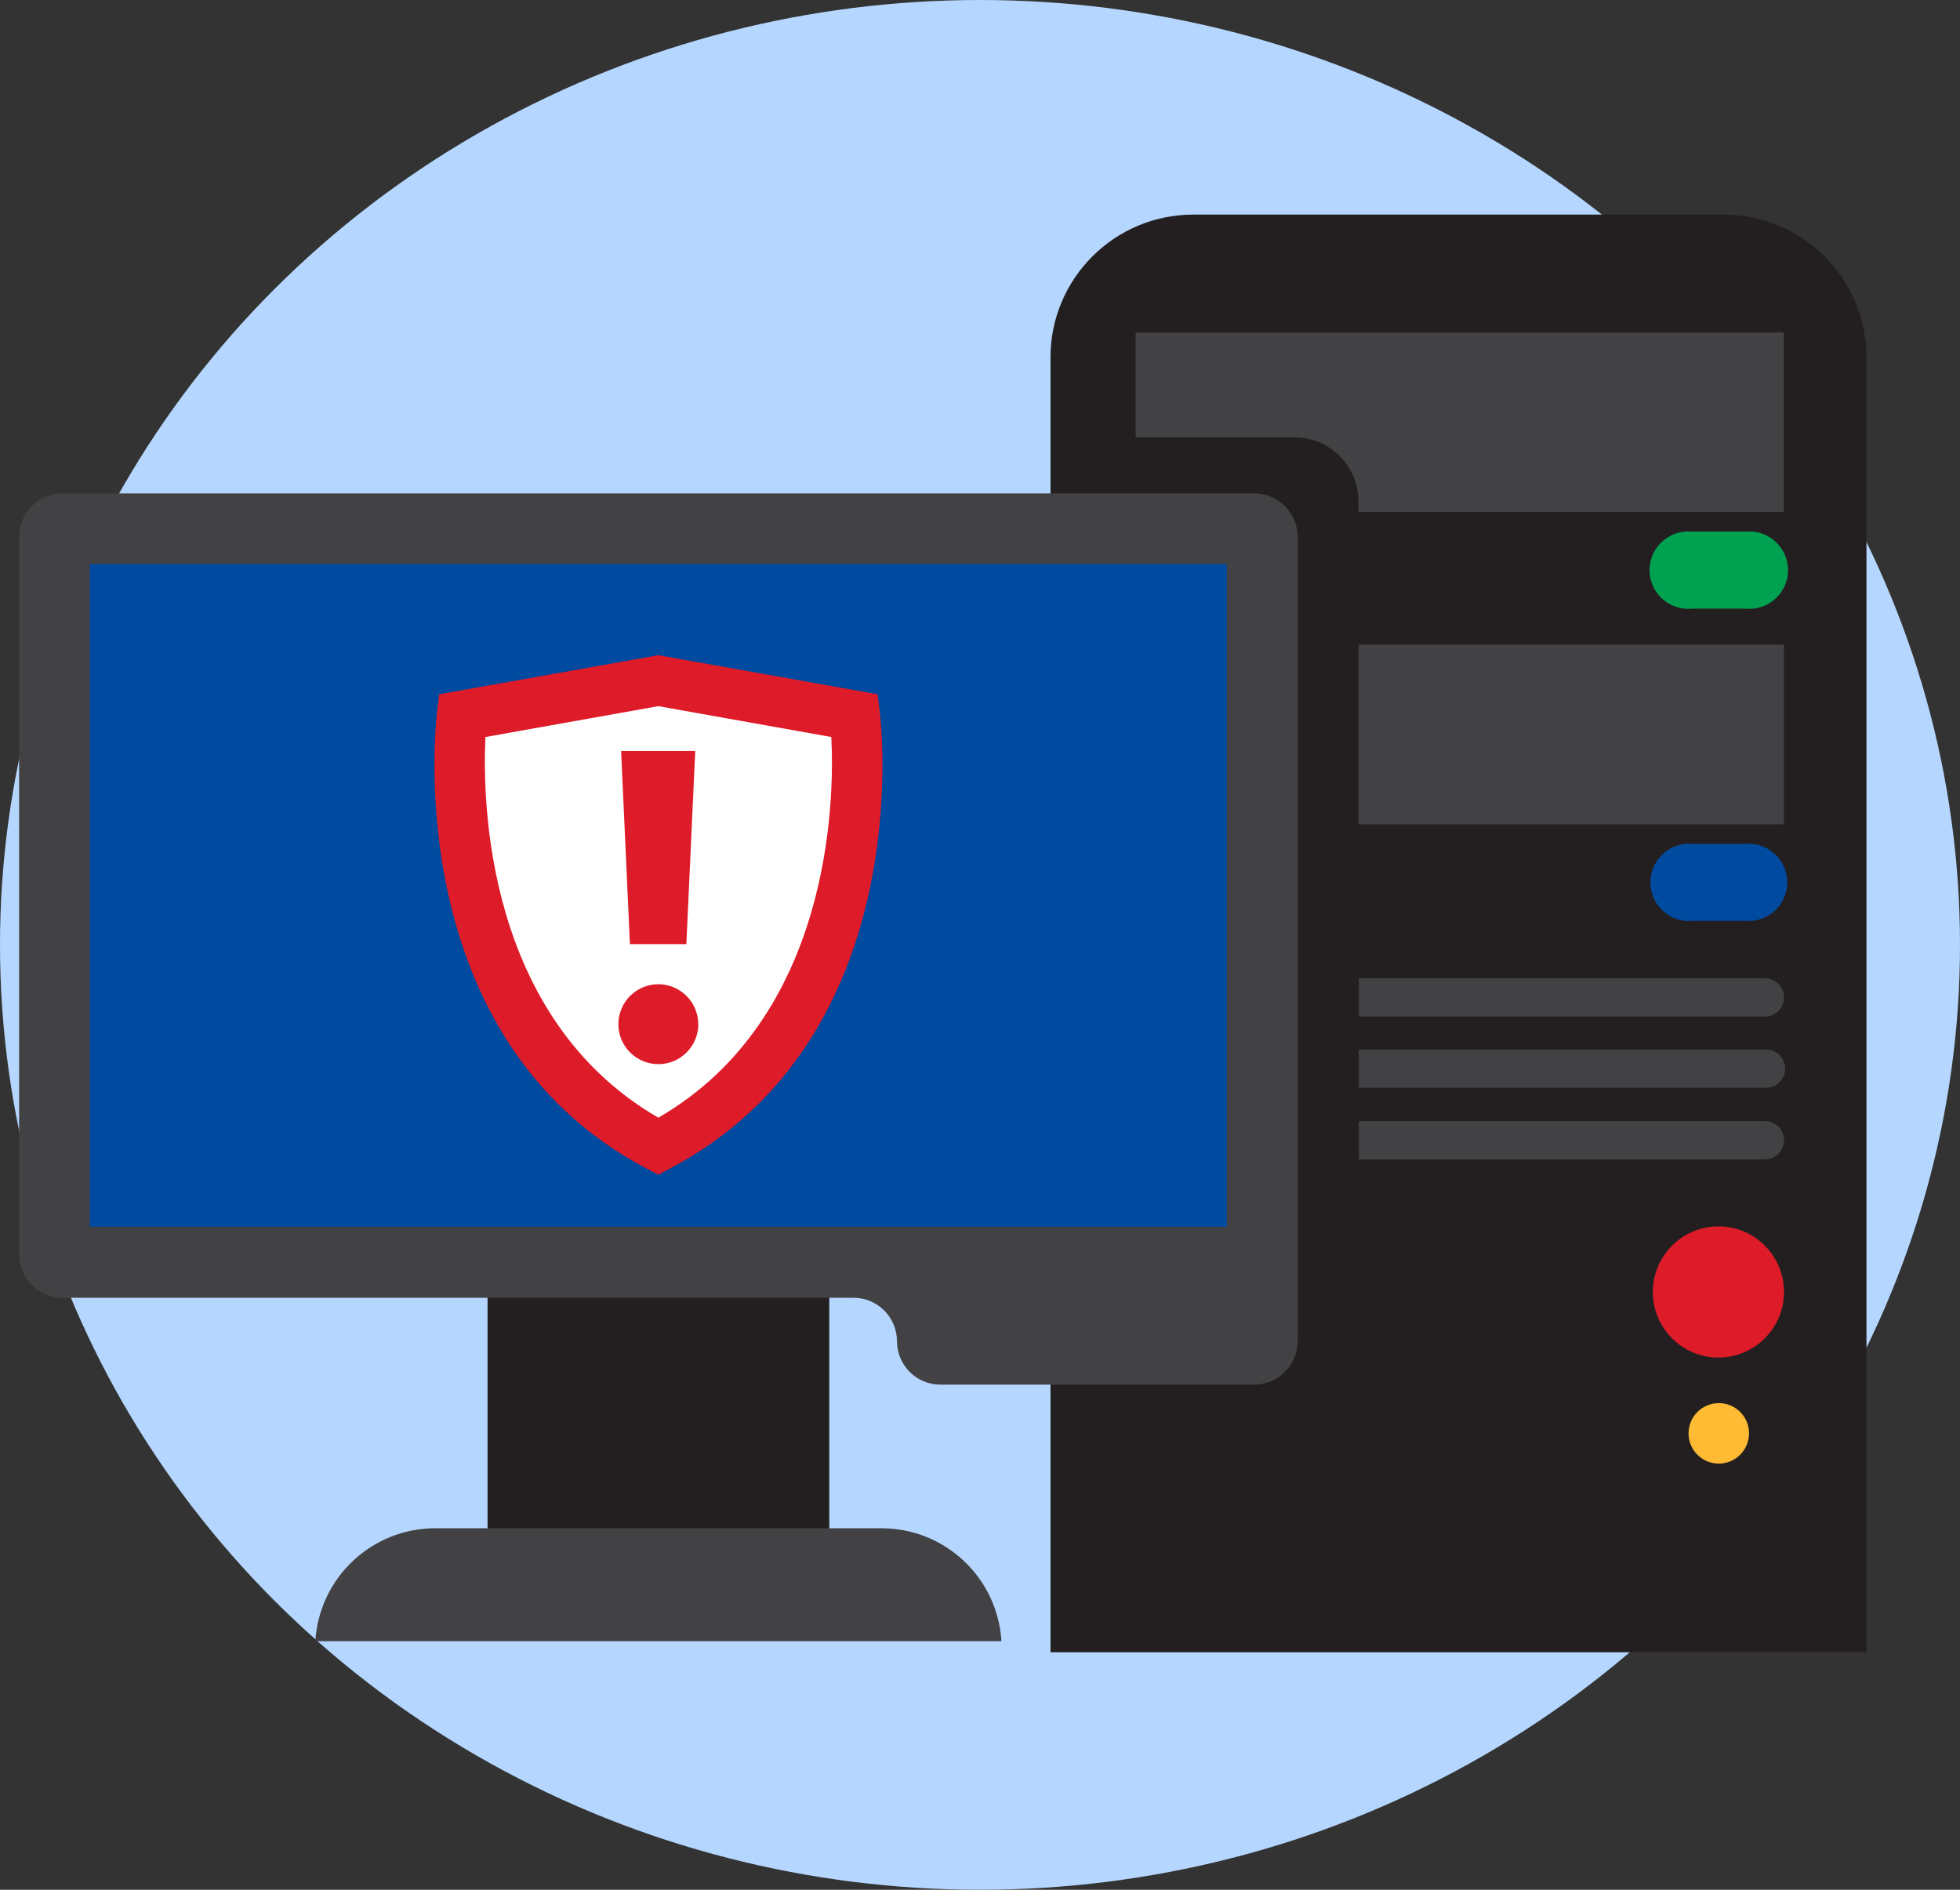 <?xml version="1.0" encoding="UTF-8"?><svg id="Layer_2" xmlns="http://www.w3.org/2000/svg" viewBox="0 0 280 270"><rect x="0" y="0" width="280" height="270" fill="#333333" stroke="none"/><defs><style>.cls-1{fill:#424143;}.cls-2{fill:#231f20;}.cls-3{fill:#004aa0;}.cls-4{fill:#00a251;}.cls-5{fill:#fb3;}.cls-6{fill:#fff;}.cls-7{fill:#b5d7ff;}.cls-8{fill:#de1b29;}</style></defs><g id="Layer_1-2"><ellipse class="cls-7" cx="140" cy="135" rx="140" ry="135"/><path class="cls-2" d="M246.24,30.66h-75.76c-11.27,0-20.41,9.14-20.41,20.41h0v185h116.57V51.07c0-11.27-9.13-20.4-20.4-20.41h0Z"/><path class="cls-4" d="M249.33,75.96h-7.57c-3.04-.32-5.76,1.89-6.08,4.92s1.89,5.76,4.92,6.08c.38.04.77.04,1.15,0h7.57c3.04.32,5.76-1.89,6.08-4.92.32-3.04-1.89-5.76-4.92-6.08-.38-.04-.77-.04-1.15,0Z"/><path class="cls-3" d="M249.33,120.57h-7.57c-3.04-.26-5.71,1.99-5.97,5.03s1.99,5.71,5.03,5.97c.31.03.63.03.94,0h7.57c3.04.26,5.71-1.99,5.97-5.03.26-3.04-1.99-5.71-5.03-5.97-.31-.03-.63-.03-.94,0Z"/><path class="cls-8" d="M254.86,184.58c0,5.17-4.19,9.37-9.36,9.38-5.17,0-9.37-4.19-9.38-9.36,0-5.17,4.19-9.37,9.36-9.38h.01c5.17,0,9.36,4.19,9.37,9.36h0Z"/><path class="cls-5" d="M249.86,204.78c0,2.39-1.92,4.32-4.31,4.33-2.39,0-4.32-1.92-4.33-4.31,0-2.39,1.92-4.32,4.31-4.33h.02c2.38,0,4.31,1.93,4.31,4.31Z"/><rect class="cls-2" x="69.65" y="183.42" width="48.82" height="44.54"/><path class="cls-1" d="M143.06,234.48c-.55-9.06-8.05-16.13-17.13-16.13h-63.75c-9.08,0-16.58,7.07-17.13,16.13h98.01Z"/><path class="cls-1" d="M2.73,76.7v102.47c-.02,3.43,2.74,6.23,6.17,6.25h113.04c3.42,0,6.19,2.78,6.2,6.2h0c0,3.43,2.78,6.21,6.21,6.21h44.82c3.43,0,6.21-2.78,6.21-6.21h0v-114.92c0-3.43-2.78-6.21-6.21-6.21H8.94c-3.43,0-6.21,2.78-6.21,6.21Z"/><rect class="cls-3" x="12.83" y="80.59" width="162.44" height="94.69"/><path class="cls-6" d="M122.13,102.25l-28.08-5-28.07,5s-5.38,43.91,28.07,61.54c33.46-17.63,28.08-61.54,28.08-61.54Z"/><path class="cls-8" d="M94.05,167.84l-1.67-.88c-35.23-18.54-30.14-63.25-29.96-65.14l.32-2.63,31.31-5.58,31.32,5.58.32,2.63c.23,1.89,5.27,46.58-30,65.14l-1.64.88ZM69.35,105.3c-.44,9.16,0,40.08,24.7,54.39,24.66-14.27,25.19-45.27,24.71-54.39l-24.71-4.41s-24.7,4.41-24.7,4.41Z"/><path class="cls-8" d="M99.76,146.29c.02,3.15-2.52,5.73-5.67,5.75s-5.73-2.52-5.75-5.67,2.52-5.73,5.67-5.75h0c3.15-.01,5.71,2.52,5.74,5.67h.01ZM89.99,134.89l-1.26-27.6h10.59l-1.27,27.6h-8.06Z"/><path class="cls-1" d="M162.24,47.5v15h22.72c5.02,0,9.09,4.07,9.09,9.09v1.55h60.78v-25.64h-92.59Z"/><path class="cls-1" d="M252.12,160.17h-58v5.48h58c1.51,0,2.74-1.23,2.74-2.74s-1.23-2.73-2.74-2.74h0Z"/><path class="cls-1" d="M252.12,149.97h-58v5.45h58c1.51.09,2.81-1.06,2.9-2.57.09-1.51-1.06-2.81-2.57-2.9h-.33v.02h0Z"/><rect class="cls-1" x="194.08" y="92.1" width="60.77" height="25.67"/><path class="cls-1" d="M252.12,139.76h-58v5.48h58c1.51,0,2.74-1.23,2.74-2.74s-1.23-2.73-2.74-2.74h0Z"/></g></svg>
